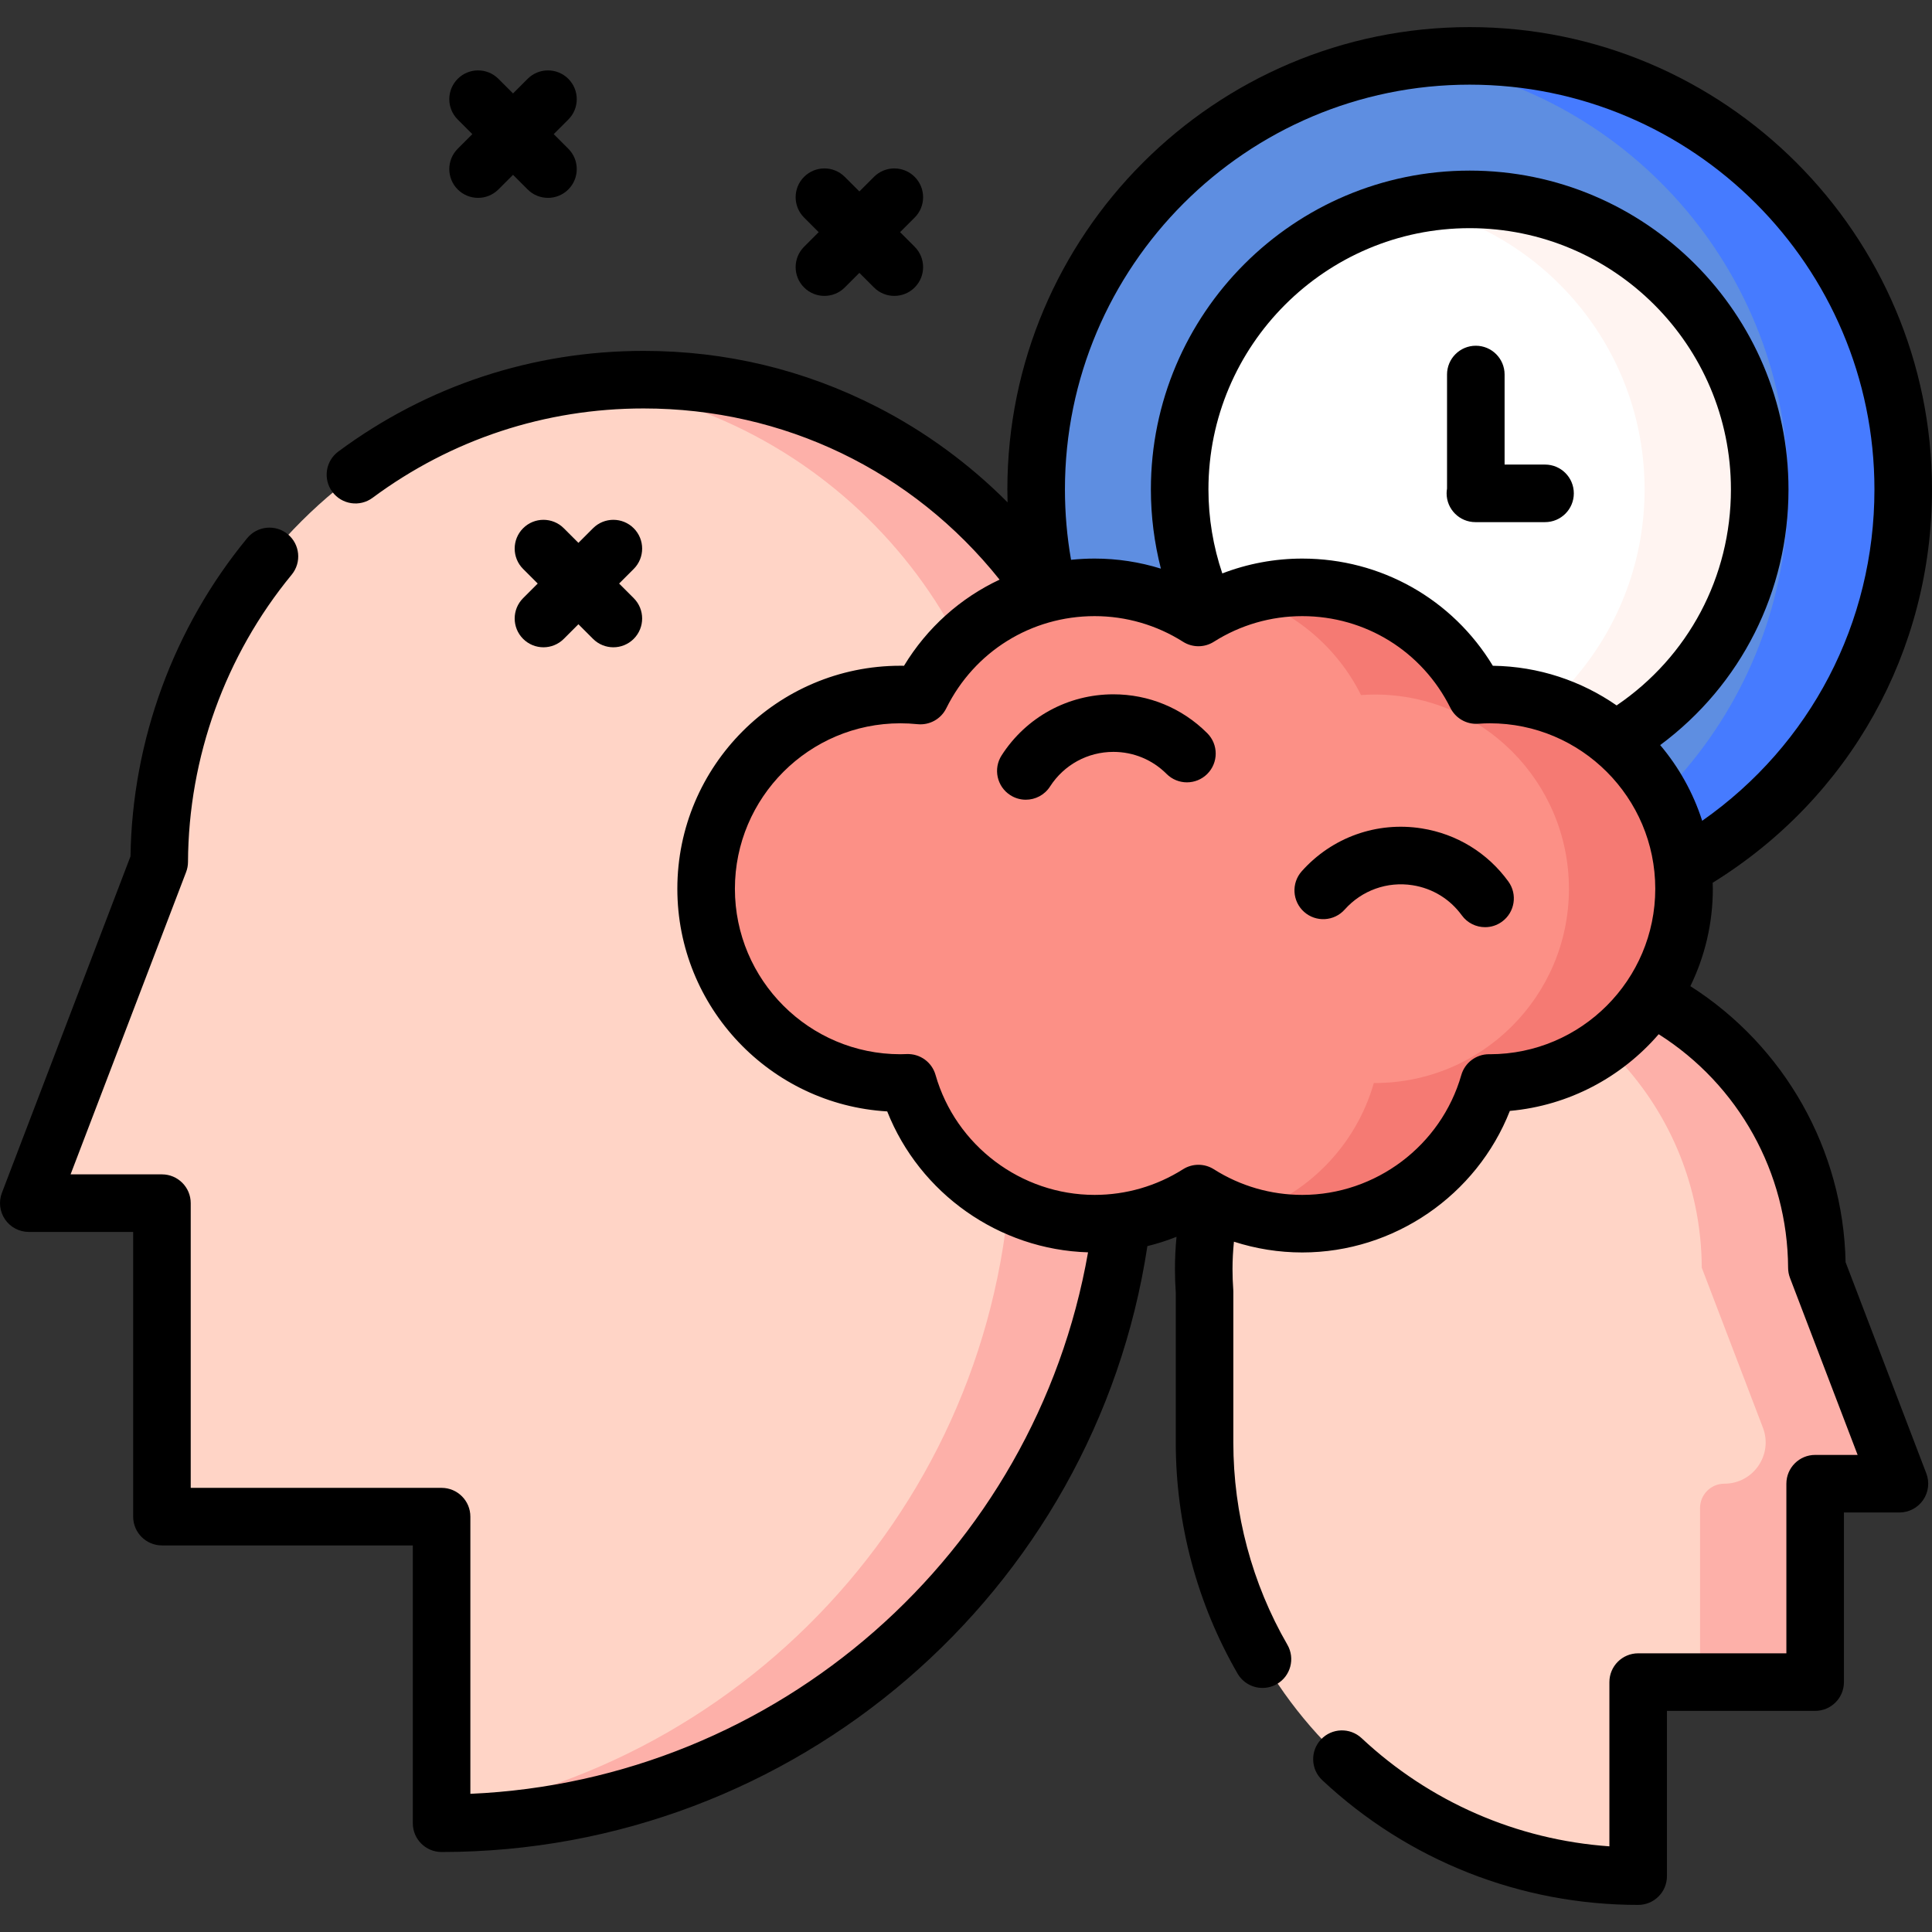 <?xml version="1.0" encoding="iso-8859-1"?>
<!-- Generator: Adobe Illustrator 21.0.0, SVG Export Plug-In . SVG Version: 6.00 Build 0)  -->
<svg version="1.1" id="Capa_1" xmlns="http://www.w3.org/2000/svg" xmlns:xlink="http://www.w3.org/1999/xlink" x="0px" y="0px"
	 viewBox="0 0 503.474 503.474" style="enable-background:new 0 0 503.474 503.474;" xml:space="preserve">
<rect x="0" y="0" width="503.474" height="503.474" fill="#333333" stroke="none"/>
<g>
	<g>
		<circle style="fill:#5E8EE1;" cx="382.996" cy="127.539" r="112.978"/>
	</g>
	<g>
		<circle style="fill:#FFFFFF;" cx="382.996" cy="127.539" r="75.579"/>
	</g>
	<g>
		<path style="fill:#467BFF;" d="M382.996,14.561c-5.086,0-10.092,0.342-15,0.993c55.304,7.337,97.978,54.675,97.978,111.985
			c0,57.31-42.673,104.647-97.978,111.984c4.908,0.651,9.914,0.993,15,0.993c62.396,0,112.978-50.582,112.978-112.978
			C495.973,65.143,445.392,14.561,382.996,14.561z"/>
	</g>
	<g>
		<path style="fill:#FFF4F1;" d="M382.996,51.959c-5.136,0-10.151,0.518-15,1.494c34.555,6.958,60.58,37.48,60.58,74.085
			s-26.025,67.126-60.58,74.085c4.849,0.976,9.864,1.494,15,1.494c41.741,0,75.58-33.838,75.58-75.579
			C458.575,85.797,424.737,51.959,382.996,51.959z"/>
	</g>
	<g>
		<path style="fill:#FFD4C6;" d="M473.025,386.646h21.962l-21.513-56.295c-0.204-43.951-35.892-79.518-79.891-79.518
			c-44.125,0-79.896,35.771-79.896,79.896c0,1.966,0.074,3.915,0.214,5.846v39.336c0,62.41,50.593,113.003,113.003,113.003h0
			v-50.564h46.121V386.646z"/>
	</g>
	<g>
		<g>
			<path style="fill:#FDB0A9;" d="M473.475,330.35c-0.204-43.951-35.892-79.519-79.891-79.519c-5.129,0-10.138,0.503-14.999,1.426
				c36.831,7.001,64.71,39.265,64.89,78.092l15.938,41.707c2.69,7.039-2.508,14.589-10.043,14.589h0
				c-3.504,0-6.344,2.84-6.344,6.344v45.358h30v-51.703h21.962L473.475,330.35z"/>
		</g>
	</g>
	<g>
		<path style="fill:#FFD4C6;" d="M42.202,313.537H7.5l33.992-88.951C41.814,155.14,98.204,98.941,167.726,98.941
			c69.721,0,126.242,56.52,126.242,126.242c0,3.107-0.117,6.187-0.338,9.237v62.154c0,98.612-79.941,178.553-178.553,178.553h0
			v-79.895H42.202V313.537z"/>
	</g>
	<g>
		<path style="fill:#FDB0A9;" d="M167.726,98.941c-5.077,0-10.081,0.308-15.001,0.891c62.65,7.418,111.243,60.706,111.243,125.351
			c0,3.107-0.117,6.187-0.338,9.237v62.155c0,88.387-64.227,161.762-148.553,176.03v2.523h0
			c98.612,0,178.553-79.941,178.553-178.553V234.42c0.221-3.051,0.338-6.13,0.338-9.237
			C293.968,155.461,237.448,98.941,167.726,98.941z"/>
	</g>
	<g>
		<path style="fill:#FC9086;" d="M388.239,180.992c-1.197,0-2.381,0.057-3.557,0.138c-8.295-16.634-25.466-28.066-45.317-28.066
			c-9.953,0-19.228,2.884-27.055,7.846c-7.828-4.962-17.102-7.846-27.055-7.846c-19.903,0-37.114,11.491-45.384,28.197
			c-1.721-0.177-3.468-0.269-5.236-0.269c-27.956,0-50.62,22.663-50.62,50.62s22.663,50.62,50.62,50.62
			c0.655,0,1.304-0.025,1.953-0.049c6.047,21.188,25.539,36.705,48.667,36.705c9.953,0,19.228-2.884,27.055-7.846
			c7.828,4.962,17.102,7.846,27.055,7.846c23.113,0,42.593-15.496,48.655-36.661c0.074,0,0.146,0.005,0.22,0.005
			c27.956,0,50.62-22.663,50.62-50.62S416.196,180.992,388.239,180.992z"/>
	</g>
	<g>
		<g>
			<path style="fill:#F57A73;" d="M388.239,180.992c-1.198,0-2.381,0.057-3.557,0.139c-8.295-16.634-25.466-28.066-45.317-28.066
				c-5.222,0-10.254,0.801-14.991,2.272c13.267,4.117,24.197,13.541,30.308,25.795c1.177-0.082,2.36-0.139,3.557-0.139
				c27.956,0,50.62,22.663,50.62,50.62s-22.663,50.62-50.62,50.62c-0.074,0-0.146-0.005-0.22-0.005
				c-4.69,16.378-17.419,29.354-33.645,34.39c4.737,1.471,9.769,2.271,14.99,2.271c23.113,0,42.593-15.496,48.655-36.661
				c0.074,0,0.146,0.005,0.22,0.005c27.956,0,50.62-22.663,50.62-50.62S416.196,180.992,388.239,180.992z"/>
		</g>
	</g>
	<g>
		<path d="M384.484,136.066h18.15c4.143,0,7.5-3.358,7.5-7.5c0-4.142-3.357-7.5-7.5-7.5h-10.54V97.597c0-4.142-3.357-7.5-7.5-7.5
			s-7.5,3.358-7.5,7.5v29.733c-0.067,0.403-0.11,0.814-0.11,1.236C376.984,132.708,380.342,136.066,384.484,136.066z"/>
		<path d="M480.957,328.92c-0.603-29.287-15.879-56.274-40.451-71.933c3.74-7.673,5.853-16.28,5.853-25.375
			c0-0.527-0.026-1.048-0.04-1.571c35.798-22.15,57.154-60.415,57.154-102.501c0-66.432-54.046-120.478-120.478-120.478
			S262.518,61.107,262.518,127.539c0,1.124,0.019,2.247,0.05,3.37c-9.952-9.997-21.47-18.444-33.984-24.849
			c-18.952-9.7-39.427-14.619-60.859-14.619c-28.901,0-56.415,9.072-79.566,26.235c-3.327,2.467-4.025,7.164-1.558,10.491
			c2.467,3.328,7.166,4.026,10.491,1.559c20.548-15.233,44.973-23.285,70.633-23.285c36.493,0,70.084,16.211,92.763,44.611
			c-10.191,4.78-18.88,12.498-24.906,22.447c-0.317-0.005-0.633-0.008-0.948-0.008c-32.047,0-58.12,26.072-58.12,58.12
			c0,30.897,24.233,56.24,54.692,58.02c8.465,21.375,29.122,36.032,52.335,36.723c-13.791,78.667-80.961,137.625-160.965,141.11
			v-72.232c0-4.142-3.358-7.5-7.5-7.5H49.702v-74.195c0-4.142-3.358-7.5-7.5-7.5H18.395l30.103-78.774
			c0.323-0.844,0.49-1.739,0.494-2.643c0.126-27.259,9.721-53.843,27.016-74.854c2.632-3.198,2.174-7.925-1.024-10.557
			c-3.198-2.633-7.925-2.174-10.557,1.024c-19.19,23.313-29.965,52.715-30.421,82.932L0.494,310.86
			c-0.881,2.306-0.571,4.897,0.828,6.93c1.399,2.033,3.709,3.248,6.178,3.248h27.202v74.195c0,4.142,3.358,7.5,7.5,7.5h65.375
			l0,72.395c0,4.142,3.358,7.5,7.5,7.5c92.013,0,170.215-67.533,183.928-157.893c2.584-0.629,5.118-1.447,7.593-2.426
			c-0.268,2.794-0.41,5.605-0.41,8.42c0,2.006,0.072,4.061,0.214,6.111v39.071c0,21.165,5.567,41.986,16.099,60.21
			c1.391,2.405,3.91,3.749,6.501,3.749c1.273,0,2.564-0.325,3.746-1.008c3.586-2.073,4.813-6.66,2.74-10.246
			c-9.215-15.947-14.086-34.172-14.086-52.706v-39.336c0-0.181-0.007-0.361-0.02-0.541c-0.129-1.783-0.194-3.568-0.194-5.305
			c0-2.391,0.137-4.776,0.369-7.146c5.721,1.843,11.719,2.806,17.807,2.806c23.945,0,45.46-14.92,54.1-36.889
			c15.46-1.384,29.186-8.855,38.784-19.982c20.797,13.161,33.612,36.085,33.726,60.869c0.004,0.903,0.172,1.799,0.494,2.643
			l17.624,46.118h-11.067c-4.143,0-7.5,3.358-7.5,7.5v44.203h-38.621c-4.143,0-7.5,3.358-7.5,7.5v42.8
			c-24.104-1.698-46.799-11.558-64.572-28.191c-3.026-2.832-7.772-2.673-10.602,0.352c-2.83,3.024-2.673,7.771,0.352,10.601
			c22.397,20.959,51.633,32.502,82.322,32.502c4.143,0,7.5-3.358,7.5-7.5v-43.064h38.621c4.143,0,7.5-3.358,7.5-7.5v-44.203h14.463
			c2.468,0,4.778-1.214,6.178-3.248c1.399-2.033,1.709-4.624,0.828-6.93L480.957,328.92z M318.53,149.431
			c-2.375-7.018-3.614-14.431-3.614-21.893c0-37.539,30.541-68.08,68.08-68.08s68.079,30.541,68.079,68.08
			c0,22.789-11.074,43.577-29.788,56.292c-9.187-6.374-20.289-10.173-32.255-10.333c-10.511-17.348-29.125-27.933-49.667-27.933
			C332.193,145.564,325.143,146.888,318.53,149.431z M382.996,22.061c58.16,0,105.478,47.317,105.478,105.478
			c0,34.78-16.658,66.584-44.887,86.355c-2.345-7.31-6.102-13.99-10.947-19.726c21.07-15.644,33.436-40.019,33.436-66.629
			c0-45.81-37.27-83.08-83.079-83.08c-45.811,0-83.08,37.27-83.08,83.08c0,6.979,0.888,13.926,2.608,20.649
			c-5.557-1.731-11.372-2.624-17.269-2.624c-2.07,0-4.12,0.112-6.144,0.323c-1.055-6.027-1.592-12.185-1.592-18.349
			C277.518,69.378,324.836,22.061,382.996,22.061z M388.299,274.731l-0.229-0.005c-0.018,0-0.034,0-0.051,0
			c-3.344,0-6.287,2.216-7.209,5.435c-5.266,18.385-22.309,31.226-41.444,31.226c-8.178,0-16.146-2.31-23.041-6.681
			c-1.226-0.777-2.62-1.165-4.015-1.165s-2.79,0.389-4.016,1.166c-6.895,4.37-14.861,6.68-23.039,6.68
			c-19.154,0-36.201-12.856-41.456-31.264c-0.948-3.323-4.022-5.558-7.5-5.436c-0.553,0.021-1.106,0.044-1.665,0.044
			c-23.776,0-43.12-19.343-43.12-43.12s19.343-43.12,43.12-43.12c1.481,0,2.985,0.077,4.47,0.23c3.112,0.32,6.099-1.328,7.488-4.133
			c7.335-14.819,22.151-24.024,38.663-24.024c8.179,0,16.146,2.31,23.039,6.68c2.45,1.554,5.579,1.555,8.031,0
			c6.895-4.37,14.861-6.68,23.04-6.68c16.457,0,31.25,9.163,38.605,23.913c1.354,2.714,4.203,4.349,7.234,4.135
			c1.178-0.083,2.142-0.121,3.034-0.121c23.776,0,43.12,19.343,43.12,43.12C431.359,255.367,412.048,274.698,388.299,274.731z"/>
		<path d="M290.145,180.937c-11.83,0-22.718,5.947-29.124,15.908c-2.24,3.484-1.232,8.125,2.252,10.365
			c1.255,0.807,2.66,1.193,4.05,1.193c2.466,0,4.882-1.215,6.315-3.444c3.633-5.649,9.804-9.021,16.507-9.021
			c5.237,0,10.16,2.039,13.862,5.742c2.93,2.929,7.679,2.929,10.606,0.001c2.93-2.929,2.93-7.677,0.001-10.606
			C308.08,184.536,299.39,180.937,290.145,180.937z"/>
		<path d="M370.486,215.878c-11.691-1.853-23.368,2.325-31.251,11.163c-2.758,3.091-2.486,7.832,0.604,10.589
			s7.833,2.486,10.589-0.605c4.471-5.012,11.094-7.377,17.714-6.332c5.173,0.818,9.717,3.602,12.796,7.837
			c1.467,2.019,3.754,3.091,6.072,3.091c1.529,0,3.072-0.466,4.403-1.434c3.351-2.436,4.093-7.126,1.657-10.477
			C387.638,222.235,379.616,217.322,370.486,215.878z"/>
		<path d="M209.539,74.913c1.464,1.465,3.384,2.197,5.303,2.197s3.839-0.732,5.303-2.197l3.806-3.806l3.806,3.806
			c1.464,1.465,3.384,2.197,5.303,2.197c1.919,0,3.839-0.732,5.303-2.197c2.929-2.929,2.929-7.677,0-10.606l-3.806-3.806
			l3.806-3.806c2.929-2.929,2.929-7.678,0-10.606c-2.929-2.929-7.678-2.929-10.606,0l-3.806,3.806l-3.806-3.806
			c-2.928-2.929-7.677-2.929-10.606,0c-2.929,2.929-2.929,7.677,0,10.606l3.806,3.806l-3.806,3.806
			C206.61,67.236,206.61,71.984,209.539,74.913z"/>
		<path d="M136.321,166.484c1.464,1.465,3.384,2.197,5.303,2.197s3.839-0.732,5.303-2.197l3.806-3.806l3.806,3.806
			c1.464,1.465,3.384,2.197,5.303,2.197s3.839-0.732,5.303-2.197c2.929-2.929,2.929-7.678,0-10.606l-3.806-3.806l3.806-3.806
			c2.929-2.929,2.929-7.677,0-10.606c-2.929-2.929-7.678-2.929-10.606,0l-3.806,3.806l-3.806-3.806
			c-2.929-2.93-7.678-2.929-10.606,0c-2.929,2.929-2.929,7.678,0,10.606l3.806,3.806l-3.806,3.806
			C133.392,158.806,133.392,163.555,136.321,166.484z"/>
		<path d="M119.281,49.367c1.464,1.465,3.384,2.197,5.303,2.197s3.839-0.732,5.303-2.197l3.806-3.806l3.806,3.806
			c1.464,1.465,3.384,2.197,5.303,2.197s3.839-0.732,5.303-2.197c2.929-2.929,2.929-7.678,0-10.606l-3.806-3.806l3.806-3.806
			c2.929-2.929,2.929-7.677,0-10.606c-2.928-2.929-7.677-2.929-10.606,0l-3.806,3.806l-3.806-3.806
			c-2.929-2.93-7.678-2.929-10.606,0c-2.929,2.929-2.929,7.678,0,10.606l3.806,3.806l-3.806,3.806
			C116.352,41.689,116.352,46.438,119.281,49.367z"/>
	</g>
</g>
<g>
</g>
<g>
</g>
<g>
</g>
<g>
</g>
<g>
</g>
<g>
</g>
<g>
</g>
<g>
</g>
<g>
</g>
<g>
</g>
<g>
</g>
<g>
</g>
<g>
</g>
<g>
</g>
<g>
</g>
</svg>
